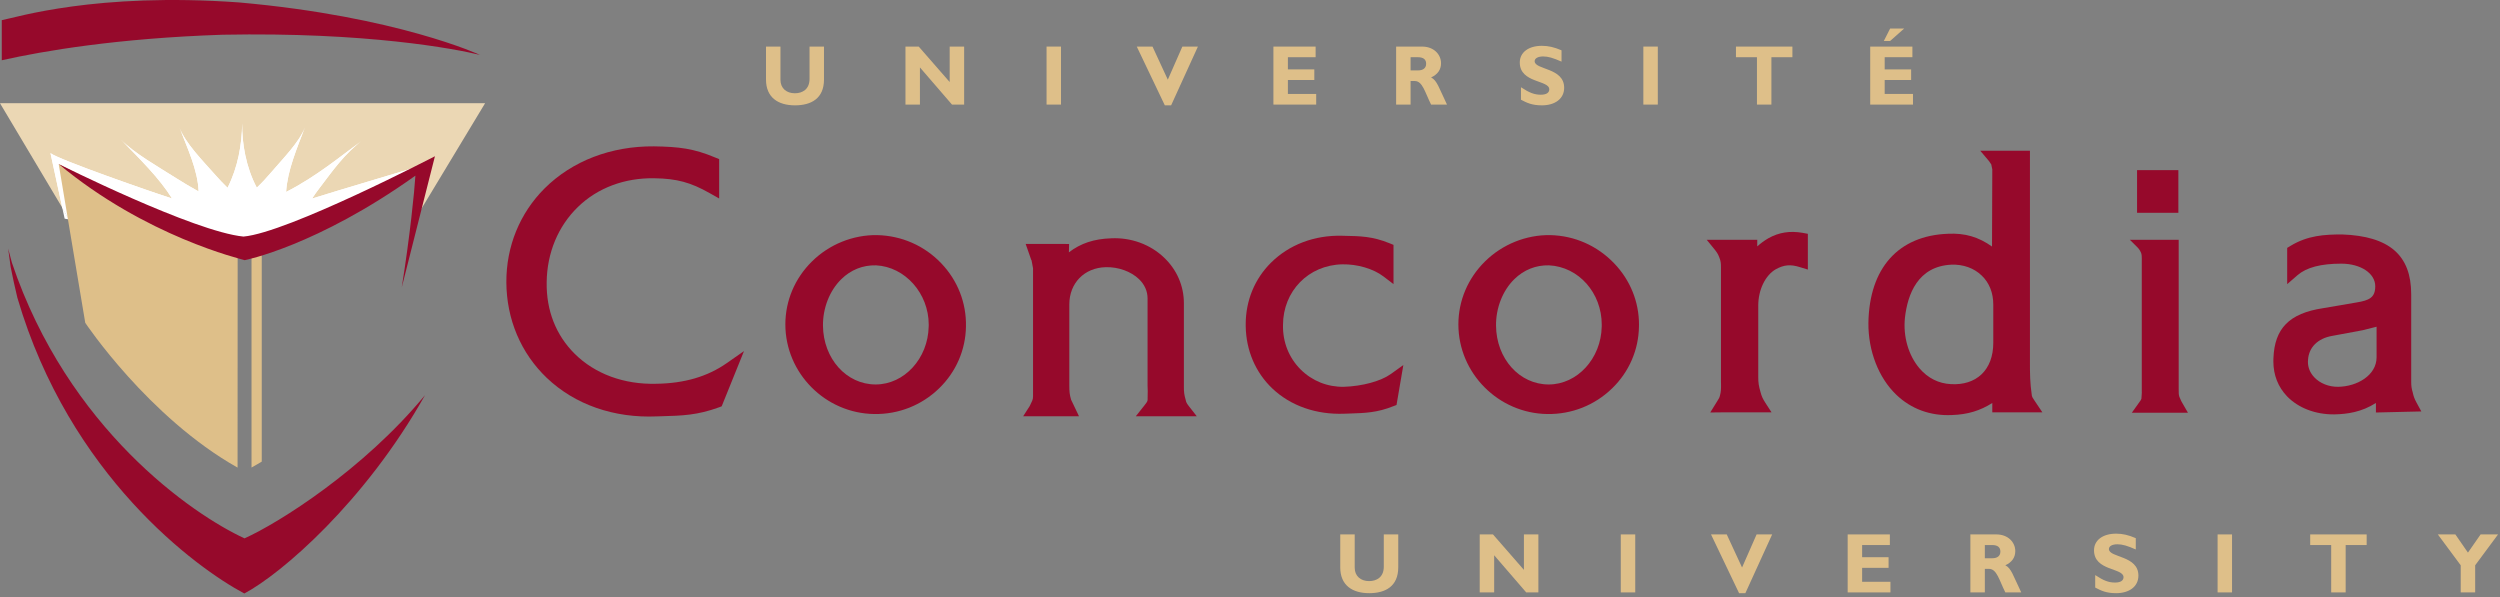 <?xml version="1.0" encoding="UTF-8" standalone="no"?>
<!-- Created with Inkscape (http://www.inkscape.org/) -->
<svg xmlns:dc="http://purl.org/dc/elements/1.1/" xmlns:cc="http://creativecommons.org/ns#" xmlns:rdf="http://www.w3.org/1999/02/22-rdf-syntax-ns#" xmlns:svg="http://www.w3.org/2000/svg" xmlns="http://www.w3.org/2000/svg" xmlns:sodipodi="http://sodipodi.sourceforge.net/DTD/sodipodi-0.dtd" xmlns:inkscape="http://www.inkscape.org/namespaces/inkscape" width="452" height="108" id="svg2700" sodipodi:version="0.32" inkscape:version="0.46" version="1.0" sodipodi:docname="Université Concordia.svg" inkscape:output_extension="org.inkscape.output.svg.inkscape">
  <rect width="100%" height="100%" fill="#808080" stroke="none"/>
  <defs id="defs2702">
    <clipPath id="clipPath119">
      <path d="M 132,479.158 L 493.317,479.158 L 493.317,565 L 132,565 L 132,479.158 z" id="path121"></path>
    </clipPath>
    <clipPath id="clipPath47">
      <path d="M 114,450 L 505,450 L 505,581 L 114,581 L 114,450 z" id="path49"></path>
    </clipPath>
  </defs>
  <g inkscape:label="Calque 1" inkscape:groupmode="layer" id="layer1" transform="translate(-82.748,-355.854)">
    <g transform="matrix(1.25,0,0,-1.25,-82.252,1062.104)" id="g43">
      <g id="g45" clip-path="url(#clipPath47)">
        <path d="M 237.115,512.474 C 234.318,510.522 230.981,509.545 226.914,509.492 C 222.258,509.37 218.075,510.908 215.131,513.82 C 212.412,516.517 211.006,520.093 211.071,524.167 C 211.114,528.416 212.721,532.284 215.596,535.069 C 218.439,537.829 222.37,539.301 226.665,539.215 C 229.881,539.169 231.902,538.624 234.668,537.053 L 236.018,536.289 L 236.018,541.986 L 235.455,542.214 C 232.335,543.528 230.202,543.776 226.601,543.831 C 220.383,543.882 214.762,541.722 210.771,537.75 C 207.183,534.172 205.218,529.353 205.24,524.178 C 205.265,518.821 207.345,513.909 211.093,510.337 C 215.145,506.477 220.799,504.502 227.015,504.774 L 227.512,504.789 C 230.715,504.877 232.832,504.934 236.005,506.086 L 236.384,506.231 L 239.611,514.22 L 237.115,512.474 z" style="fill:#96092b;fill-opacity:1;fill-rule:nonzero;stroke:none" id="path51"></path>
        <path d="M 258.654,509.391 C 254.425,509.391 251.079,513.127 251.035,517.895 C 251.011,520.454 251.999,522.968 253.68,524.613 C 255.064,525.977 256.804,526.67 258.71,526.621 C 262.912,526.415 266.331,522.566 266.331,518.037 L 266.323,517.763 C 266.233,513.146 262.793,509.391 258.654,509.391 M 268.131,526.929 C 265.695,529.475 262.405,530.916 258.866,530.994 L 258.864,530.994 C 255.383,531.044 251.953,529.66 249.451,527.193 C 246.964,524.743 245.595,521.505 245.595,518.079 C 245.595,511.036 251.361,505.218 258.447,505.115 C 261.98,505.062 265.312,506.38 267.831,508.828 C 270.288,511.211 271.667,514.39 271.716,517.775 C 271.79,521.184 270.518,524.438 268.131,526.929" style="fill:#96092b;fill-opacity:1;fill-rule:nonzero;stroke:none" id="path53"></path>
        <path d="M 333.187,510.914 C 331.739,509.87 329.063,509.139 326.375,509.053 C 324.005,509.011 321.781,509.904 320.117,511.566 C 318.432,513.249 317.528,515.521 317.572,517.967 C 317.572,522.9 321.271,526.681 326.174,526.767 C 328.331,526.807 330.659,526.121 332.105,525.014 L 333.555,523.909 L 333.555,529.582 L 332.996,529.811 C 330.521,530.82 328.779,530.85 326.364,530.894 L 326.134,530.9 C 322.129,531.005 318.468,529.62 315.83,526.999 C 313.469,524.655 312.179,521.503 312.179,518.097 C 312.179,518.003 312.179,517.909 312.181,517.813 C 312.231,514.32 313.597,511.12 316.034,508.807 C 318.676,506.302 322.37,505.006 326.438,505.161 L 327.238,505.188 C 329.447,505.258 331.199,505.312 333.519,506.243 L 333.711,506.317 L 333.992,506.422 L 334.98,512.202 L 333.187,510.914 z" style="fill:#96092b;fill-opacity:1;fill-rule:nonzero;stroke:none" id="path55"></path>
        <path d="M 356.004,509.391 C 351.771,509.391 348.426,513.127 348.386,517.895 C 348.358,520.454 349.346,522.968 351.023,524.613 C 352.411,525.977 354.152,526.67 356.056,526.621 C 360.333,526.411 363.677,522.642 363.677,518.037 L 363.673,517.757 C 363.582,513.146 360.141,509.391 356.004,509.391 M 365.474,526.909 C 363.021,529.471 359.733,530.921 356.211,530.994 C 352.731,531.044 349.302,529.66 346.798,527.193 C 344.314,524.745 342.941,521.507 342.941,518.079 C 342.941,511.036 348.71,505.218 355.795,505.115 C 359.329,505.062 362.657,506.38 365.178,508.828 C 367.634,511.211 369.01,514.39 369.059,517.775 C 369.063,517.871 369.063,517.967 369.063,518.063 C 369.063,521.358 367.794,524.491 365.474,526.909" style="fill:#96092b;fill-opacity:1;fill-rule:nonzero;stroke:none" id="path57"></path>
        <path d="M 475.749,517.741 L 475.749,513.331 C 475.749,510.702 472.923,509.093 470.199,509.053 C 468.851,509.031 467.554,509.549 466.726,510.44 C 466.123,511.089 465.818,511.837 465.818,512.67 L 465.834,512.952 C 465.942,514.756 467.239,516.044 469.303,516.413 L 473.719,517.233 C 473.748,517.241 474.964,517.545 475.749,517.741 M 482.221,505.491 L 481.513,506.791 C 481.221,507.336 481.105,507.649 480.977,508.239 C 480.805,508.819 480.757,509.158 480.757,509.797 L 480.757,522.438 C 480.757,528.093 477.584,530.843 470.775,531.089 L 470.767,531.089 C 468.239,531.089 465.778,530.96 463.25,529.408 L 462.818,529.145 L 462.818,523.9 L 464.31,525.197 C 465.61,526.317 467.682,526.865 470.647,526.865 C 473.448,526.865 475.556,525.462 475.556,523.6 C 475.556,521.966 474.711,521.554 472.828,521.248 C 472.816,521.246 472.4,521.175 467.975,520.419 C 463.125,519.673 460.985,517.505 460.829,513.169 C 460.821,513.016 460.821,512.866 460.821,512.716 C 460.821,510.77 461.498,509.036 462.793,507.683 C 464.422,505.989 466.918,505.033 469.639,505.064 C 471.479,505.096 473.587,505.392 475.652,506.716 L 475.652,505.336 L 482.221,505.491 z" style="fill:#96092b;fill-opacity:1;fill-rule:nonzero;stroke:none" id="path59"></path>
        <path d="M 297.522,506.353 L 296.286,504.794 L 305.098,504.794 L 303.958,506.254 C 303.662,506.641 303.565,506.8 303.505,507.127 C 303.259,507.969 303.237,508.369 303.237,509.095 L 303.237,521.154 C 303.237,523.644 302.219,525.985 300.373,527.741 C 298.38,529.649 295.595,530.668 292.742,530.532 C 290.207,530.45 288.314,529.803 286.606,528.505 C 286.614,528.811 286.634,529.71 286.634,529.71 L 286.102,529.713 L 280.353,529.713 L 281.175,527.363 L 281.191,527.399 C 281.208,527.291 281.224,527.185 281.255,527.075 L 281.419,526.191 L 281.419,507.689 C 281.419,507.407 281.388,507.241 281.296,507.031 L 280.941,506.275 L 280.502,505.592 L 279.993,504.794 L 288.066,504.794 L 286.928,507.175 C 286.71,507.881 286.666,508.351 286.666,509.288 L 286.666,520.958 C 286.666,524.054 288.833,526.275 291.935,526.355 C 293.751,526.403 295.597,525.739 296.755,524.615 C 297.56,523.836 297.984,522.877 297.984,521.834 L 297.984,509.189 L 298.008,508.449 L 297.988,507.149 C 297.964,506.919 297.858,506.773 297.522,506.353" style="fill:#96092b;fill-opacity:1;fill-rule:nonzero;stroke:none" id="path61"></path>
        <path d="M 392.731,531.324 C 390.883,531.638 389.307,531.392 387.783,530.542 C 387.13,530.16 386.618,529.771 386.17,529.362 L 386.17,530.32 L 378.857,530.32 L 379.865,529.085 C 380.285,528.573 380.5,528.273 380.685,527.755 C 380.889,527.269 380.921,526.909 380.921,526.363 L 380.921,509.797 L 380.929,509.41 C 380.933,508.769 380.937,508.345 380.769,507.771 C 380.708,507.489 380.617,507.343 380.429,507.053 L 379.369,505.338 L 381.009,505.357 L 388.235,505.357 L 387.334,506.749 C 386.95,507.349 386.791,507.703 386.63,508.329 C 386.394,509.158 386.314,509.601 386.314,510.473 L 386.314,520.794 C 386.314,523.076 387.334,525.193 388.859,526.059 C 390.031,526.703 390.971,526.789 392.311,526.369 L 393.488,526.01 L 393.488,531.18 L 392.731,531.324 z" style="fill:#96092b;fill-opacity:1;fill-rule:nonzero;stroke:none" id="path63"></path>
        <path d="M 441.429,506.819 L 440.349,505.306 L 448.462,505.306 L 447.518,506.945 L 447.218,507.619 C 447.126,507.943 447.126,508.115 447.126,508.633 L 447.126,530.32 L 440.057,530.32 L 441.129,529.257 C 441.377,529.007 441.509,528.813 441.673,528.458 C 441.778,528.185 441.79,527.953 441.79,527.605 L 441.786,527.137 L 441.786,508.538 L 441.79,508.173 L 441.737,507.339 C 441.706,507.203 441.622,507.085 441.429,506.819 M 447.079,540.394 L 441.105,540.394 L 441.105,534.224 L 447.079,534.224 L 447.079,540.394 z" style="fill:#96092b;fill-opacity:1;fill-rule:nonzero;stroke:none" id="path65"></path>
        <path d="M 420.309,520.936 L 420.309,515.415 C 420.309,513.484 419.717,511.904 418.592,510.843 C 417.508,509.822 415.984,509.337 414.188,509.439 C 412.416,509.523 410.847,510.307 409.647,511.711 C 408.035,513.592 407.247,516.333 407.531,519.049 C 407.911,522.414 409.378,526.479 414.236,526.717 C 415.948,526.785 417.516,526.227 418.636,525.144 C 419.733,524.094 420.309,522.64 420.309,520.936 M 427.411,505.357 L 426.234,507.113 C 426.014,507.437 425.926,507.577 425.882,507.811 C 425.61,509.723 425.61,510.835 425.61,512.846 L 425.61,543.2 L 418.42,543.2 L 419.668,541.726 C 419.668,541.722 419.949,541.32 420.013,541.226 L 420.025,541.169 L 420.165,540.502 C 420.165,540.502 420.137,532.246 420.125,529.341 C 418.18,530.721 416.22,531.31 413.755,531.188 C 406.57,530.919 402.37,526.218 402.246,518.287 C 402.213,514.245 403.717,510.366 406.27,507.913 C 408.426,505.84 411.215,504.823 414.332,504.968 C 416.625,505.048 418.384,505.59 420.165,506.71 L 420.165,505.357 L 427.411,505.357 z" style="fill:#96092b;fill-opacity:1;fill-rule:nonzero;stroke:none" id="path67"></path>
        <path d="M 251.183,558.262 L 251.183,553.502 C 251.183,550.722 249.289,549.763 246.989,549.763 C 244.554,549.763 242.794,550.894 242.794,553.49 L 242.794,558.262 L 244.886,558.262 L 244.886,553.441 C 244.886,552.235 245.759,551.509 246.964,551.509 C 248.071,551.509 249.092,552.087 249.092,553.588 L 249.092,558.262 L 251.183,558.262 z" style="fill:#debf89;fill-opacity:1;fill-rule:nonzero;stroke:none" id="path69"></path>
        <path d="M 271.454,549.874 L 269.695,549.874 L 265.058,555.249 L 265.058,549.874 L 262.967,549.874 L 262.967,558.262 L 264.885,558.262 L 269.363,553.133 L 269.363,558.262 L 271.454,558.262 L 271.454,549.874 z" style="fill:#debf89;fill-opacity:1;fill-rule:nonzero;stroke:none" id="path71"></path>
        <path d="M 285.463,549.874 L 283.373,549.874 L 283.373,558.263 L 285.463,558.263 L 285.463,549.874 z" style="fill:#debf89;fill-opacity:1;fill-rule:nonzero;stroke:none" id="path73"></path>
        <path d="M 301.391,549.763 L 300.481,549.763 L 296.423,558.262 L 298.698,558.262 L 300.913,553.477 L 303.016,558.262 L 305.266,558.262 L 301.391,549.763 z" style="fill:#debf89;fill-opacity:1;fill-rule:nonzero;stroke:none" id="path75"></path>
        <path d="M 322.375,549.874 L 316.188,549.874 L 316.188,558.262 L 322.29,558.262 L 322.29,556.725 L 318.28,556.725 L 318.28,554.965 L 322.104,554.965 L 322.104,553.428 L 318.28,553.428 L 318.28,551.411 L 322.375,551.411 L 322.375,549.874 z" style="fill:#debf89;fill-opacity:1;fill-rule:nonzero;stroke:none" id="path77"></path>
        <path d="M 336.028,554.818 L 337.135,554.818 C 337.713,554.818 338.278,555.064 338.278,555.778 C 338.278,556.405 337.874,556.725 337.086,556.725 L 336.028,556.725 L 336.028,554.818 z M 337.688,558.262 C 339.411,558.262 340.432,557.106 340.432,555.851 C 340.432,554.929 339.952,554.24 338.993,553.797 C 339.854,553.367 340.112,552.333 341.292,549.874 L 338.993,549.874 C 338.094,551.669 337.762,553.281 336.631,553.281 L 336.028,553.281 L 336.028,549.874 L 333.936,549.874 L 333.936,558.262 L 337.688,558.262 z" style="fill:#debf89;fill-opacity:1;fill-rule:nonzero;stroke:none" id="path79"></path>
        <path d="M 357.86,556.086 C 356.643,556.626 355.917,556.836 355.204,556.836 C 354.454,556.836 353.973,556.565 353.973,556.147 C 353.973,554.879 358.241,555.237 358.241,552.309 C 358.241,550.698 356.889,549.763 355.018,549.763 C 353.555,549.763 352.829,550.144 351.993,550.575 L 351.993,552.382 C 353.198,551.583 353.936,551.3 354.86,551.3 C 355.659,551.3 356.088,551.583 356.088,552.076 C 356.088,553.453 351.821,552.949 351.821,555.962 C 351.821,557.414 353.075,558.373 355.018,558.373 C 355.954,558.373 356.803,558.176 357.86,557.721 L 357.86,556.086 z" style="fill:#debf89;fill-opacity:1;fill-rule:nonzero;stroke:none" id="path81"></path>
        <path d="M 371.784,549.874 L 369.694,549.874 L 369.694,558.263 L 371.784,558.263 L 371.784,549.874 z" style="fill:#debf89;fill-opacity:1;fill-rule:nonzero;stroke:none" id="path83"></path>
        <path d="M 391.254,556.725 L 388.217,556.725 L 388.217,549.874 L 386.125,549.874 L 386.125,556.725 L 383.088,556.725 L 383.088,558.262 L 391.254,558.262 L 391.254,556.725 z" style="fill:#debf89;fill-opacity:1;fill-rule:nonzero;stroke:none" id="path85"></path>
        <path d="M 405.387,559.074 L 404.477,559.074 L 405.387,560.87 L 407.417,560.87 L 405.387,559.074 z M 408.696,549.874 L 402.508,549.874 L 402.508,558.262 L 408.61,558.262 L 408.61,556.725 L 404.6,556.725 L 404.6,554.965 L 408.426,554.965 L 408.426,553.428 L 404.6,553.428 L 404.6,551.411 L 408.696,551.411 L 408.696,549.874 z" style="fill:#debf89;fill-opacity:1;fill-rule:nonzero;stroke:none" id="path87"></path>
        <path d="M 334.243,487.702 L 334.243,482.942 C 334.243,480.162 332.348,479.203 330.047,479.203 C 327.612,479.203 325.854,480.334 325.854,482.929 L 325.854,487.702 L 327.944,487.702 L 327.944,482.88 C 327.944,481.674 328.817,480.949 330.022,480.949 C 331.129,480.949 332.151,481.527 332.151,483.028 L 332.151,487.702 L 334.243,487.702 z" style="fill:#debf89;fill-opacity:1;fill-rule:nonzero;stroke:none" id="path89"></path>
        <path d="M 354.512,479.313 L 352.752,479.313 L 348.116,484.688 L 348.116,479.313 L 346.026,479.313 L 346.026,487.702 L 347.944,487.702 L 352.42,482.573 L 352.42,487.702 L 354.512,487.702 L 354.512,479.313 z" style="fill:#debf89;fill-opacity:1;fill-rule:nonzero;stroke:none" id="path91"></path>
        <path d="M 368.522,479.313 L 366.43,479.313 L 366.43,487.702 L 368.522,487.702 L 368.522,479.313 z" style="fill:#debf89;fill-opacity:1;fill-rule:nonzero;stroke:none" id="path93"></path>
        <path d="M 384.45,479.203 L 383.54,479.203 L 379.481,487.702 L 381.756,487.702 L 383.971,482.917 L 386.075,487.702 L 388.325,487.702 L 384.45,479.203 z" style="fill:#debf89;fill-opacity:1;fill-rule:nonzero;stroke:none" id="path95"></path>
        <path d="M 405.434,479.313 L 399.247,479.313 L 399.247,487.702 L 405.348,487.702 L 405.348,486.165 L 401.338,486.165 L 401.338,484.405 L 405.163,484.405 L 405.163,482.868 L 401.338,482.868 L 401.338,480.85 L 405.434,480.85 L 405.434,479.313 z" style="fill:#debf89;fill-opacity:1;fill-rule:nonzero;stroke:none" id="path97"></path>
        <path d="M 419.086,484.257 L 420.194,484.257 C 420.772,484.257 421.336,484.503 421.336,485.217 C 421.336,485.844 420.932,486.165 420.145,486.165 L 419.086,486.165 L 419.086,484.257 z M 420.747,487.702 C 422.469,487.702 423.491,486.545 423.491,485.291 C 423.491,484.369 423.01,483.679 422.051,483.237 C 422.913,482.806 423.17,481.773 424.35,479.313 L 422.051,479.313 C 421.153,481.109 420.821,482.72 419.69,482.72 L 419.086,482.72 L 419.086,479.313 L 416.995,479.313 L 416.995,487.702 L 420.747,487.702 z" style="fill:#debf89;fill-opacity:1;fill-rule:nonzero;stroke:none" id="path99"></path>
        <path d="M 440.918,485.525 C 439.702,486.066 438.975,486.275 438.262,486.275 C 437.512,486.275 437.032,486.004 437.032,485.586 C 437.032,484.319 441.299,484.676 441.299,481.749 C 441.299,480.137 439.948,479.203 438.077,479.203 C 436.614,479.203 435.887,479.584 435.051,480.014 L 435.051,481.822 C 436.256,481.023 436.995,480.74 437.918,480.74 C 438.717,480.74 439.147,481.023 439.147,481.515 C 439.147,482.892 434.879,482.388 434.879,485.402 C 434.879,486.853 436.133,487.812 438.077,487.812 C 439.012,487.812 439.862,487.616 440.918,487.161 L 440.918,485.525 z" style="fill:#debf89;fill-opacity:1;fill-rule:nonzero;stroke:none" id="path101"></path>
        <path d="M 454.842,479.313 L 452.752,479.313 L 452.752,487.702 L 454.842,487.702 L 454.842,479.313 z" style="fill:#debf89;fill-opacity:1;fill-rule:nonzero;stroke:none" id="path103"></path>
        <path d="M 474.313,486.165 L 471.276,486.165 L 471.276,479.313 L 469.184,479.313 L 469.184,486.165 L 466.147,486.165 L 466.147,487.702 L 474.313,487.702 L 474.313,486.165 z" style="fill:#debf89;fill-opacity:1;fill-rule:nonzero;stroke:none" id="path105"></path>
        <path d="M 487.917,483.237 L 484.608,487.702 L 487.143,487.702 L 488.963,485.07 L 490.795,487.702 L 493.317,487.702 L 490.008,483.237 L 490.008,479.313 L 487.917,479.313 L 487.917,483.237 z" style="fill:#debf89;fill-opacity:1;fill-rule:nonzero;stroke:none" id="path107"></path>
        <path d="M 167.631,528.712 L 193.182,540.763 L 192.039,534.589 L 192.372,533.842 L 202.164,550.069 L 132,550.069 L 141.837,533.563 L 167.631,528.712 z" style="fill:#ebd7b4;fill-opacity:1;fill-rule:nonzero;stroke:none" id="path109"></path>
        <path d="M 167.316,528.487 L 141.351,533.374 L 141.009,534.952 L 141.837,533.563 L 167.631,528.712 L 172.284,530.907 L 167.316,528.487 z" style="fill:#ffffff;fill-opacity:1;fill-rule:nonzero;stroke:none" id="path111"></path>
        <path d="M 167.631,528.712 L 141.837,533.563 L 141.009,534.952 L 139.299,542.851 C 140.541,541.888 154.086,537.172 156.858,536.299 L 156.885,536.29 C 155.058,539.242 152.178,542.05 149.487,544.813 C 151.395,542.851 154.824,540.916 157.533,539.197 C 158.55,538.558 159.603,537.919 160.728,537.307 C 160.611,540.421 159.09,543.58 157.947,546.568 C 158.82,544.273 161.295,541.789 163.185,539.647 C 163.725,539.044 164.283,538.441 164.913,537.838 C 166.434,540.853 166.983,544.111 167.028,547.144 C 166.983,544.318 167.577,540.79 169.143,537.856 C 169.917,538.585 170.601,539.341 171.249,540.097 C 172.968,542.113 175.281,544.417 176.1,546.568 C 174.93,543.49 173.58,540.367 173.382,537.235 C 177.765,539.467 181.212,542.365 184.56,544.813 C 181.833,542.824 179.97,540.097 178.242,537.838 C 177.855,537.334 177.477,536.821 177.144,536.29 L 177.225,536.308 C 180.006,537.19 193.335,541.159 193.335,541.159 L 172.284,530.907 L 167.631,528.712" style="fill:#ffffff;fill-opacity:1;fill-rule:nonzero;stroke:none" id="path113"></path>
        <g id="g115">
          <g id="g117" clip-path="url(#clipPath119)">
            <path d="M 167.631,528.712 L 141.837,533.563 L 141.009,534.952 L 139.299,542.851 C 140.541,541.888 154.086,537.172 156.858,536.299 L 156.885,536.29 C 155.058,539.242 152.178,542.05 149.487,544.813 C 151.395,542.851 154.824,540.916 157.533,539.197 C 158.55,538.558 159.603,537.919 160.728,537.307 C 160.611,540.421 159.09,543.58 157.947,546.568 C 158.82,544.273 161.295,541.789 163.185,539.647 C 163.725,539.044 164.283,538.441 164.913,537.838 C 166.434,540.853 166.983,544.111 167.028,547.144 C 166.983,544.318 167.577,540.79 169.143,537.856 C 169.917,538.585 170.601,539.341 171.249,540.097 C 172.968,542.113 175.281,544.417 176.1,546.568 C 174.93,543.49 173.58,540.367 173.382,537.235 C 177.765,539.467 181.212,542.365 184.56,544.813 C 181.833,542.824 179.97,540.097 178.242,537.838 C 177.855,537.334 177.477,536.821 177.144,536.29 L 177.225,536.308 C 180.006,537.19 193.335,541.159 193.335,541.159 L 172.284,530.907 L 167.631,528.712" style="fill:#ffffff;fill-opacity:1;fill-rule:nonzero;stroke:none" id="path123"></path>
            <path d="M 166.547,564.65 C 145.89,566.126 134.393,562.483 132.256,562.083 L 132.256,556.285 C 138.299,557.638 148.988,559.469 164.184,559.976 L 164.172,559.976 L 164.21,559.982 L 164.184,559.976 C 185.041,560.382 197.837,557.936 201.456,557.052 L 201.456,557.044 C 201.456,557.044 189.456,562.625 166.547,564.65" style="fill:#96092b;fill-opacity:1;fill-rule:nonzero;stroke:none" id="path125"></path>
          </g>
        </g>
        <path d="M 193.479,507.851 C 184.603,497.086 172.345,489.368 167.366,487.132 C 159.828,490.605 141.815,502.977 133.718,527.015 C 133.529,527.689 133.353,528.364 133.178,529.049 C 133.294,528.16 133.411,527.274 133.54,526.398 L 133.529,526.446 C 133.834,524.923 134.15,523.411 134.515,521.928 C 142.053,496.211 160.402,482.839 167.338,479.158 C 172.671,481.987 184.753,492.345 193.479,507.851" style="fill:#96092b;fill-opacity:1;fill-rule:nonzero;stroke:none" id="path127"></path>
        <path d="M 140.489,541.272 L 144.331,518.308 C 144.331,518.308 153.429,504.659 166.362,497.364 L 166.375,527.776 L 140.489,541.272 z" style="fill:#debf89;fill-opacity:1;fill-rule:nonzero;stroke:none" id="path129"></path>
        <path d="M 168.38,528.584 L 168.38,497.374 C 168.648,497.524 168.919,497.682 169.187,497.835 C 169.412,497.969 169.634,498.101 169.859,498.232 L 169.859,528.935 L 168.38,528.584 z" style="fill:#debf89;fill-opacity:1;fill-rule:nonzero;stroke:none" id="path131"></path>
        <path d="M 194.909,542.402 C 194.909,542.402 173.661,531.355 167.216,530.782 C 160.023,531.489 140.492,541.272 140.492,541.272 C 153.098,530.777 166.858,527.533 167.421,527.362 L 167.414,527.373 C 167.414,527.373 177.805,529.402 192.084,539.593 C 191.951,537.389 191.295,530.834 190.109,523.429 L 194.909,542.402 z" style="fill:#96092b;fill-opacity:1;fill-rule:nonzero;stroke:none" id="path133"></path>
      </g>
    </g>
  </g>
</svg>
